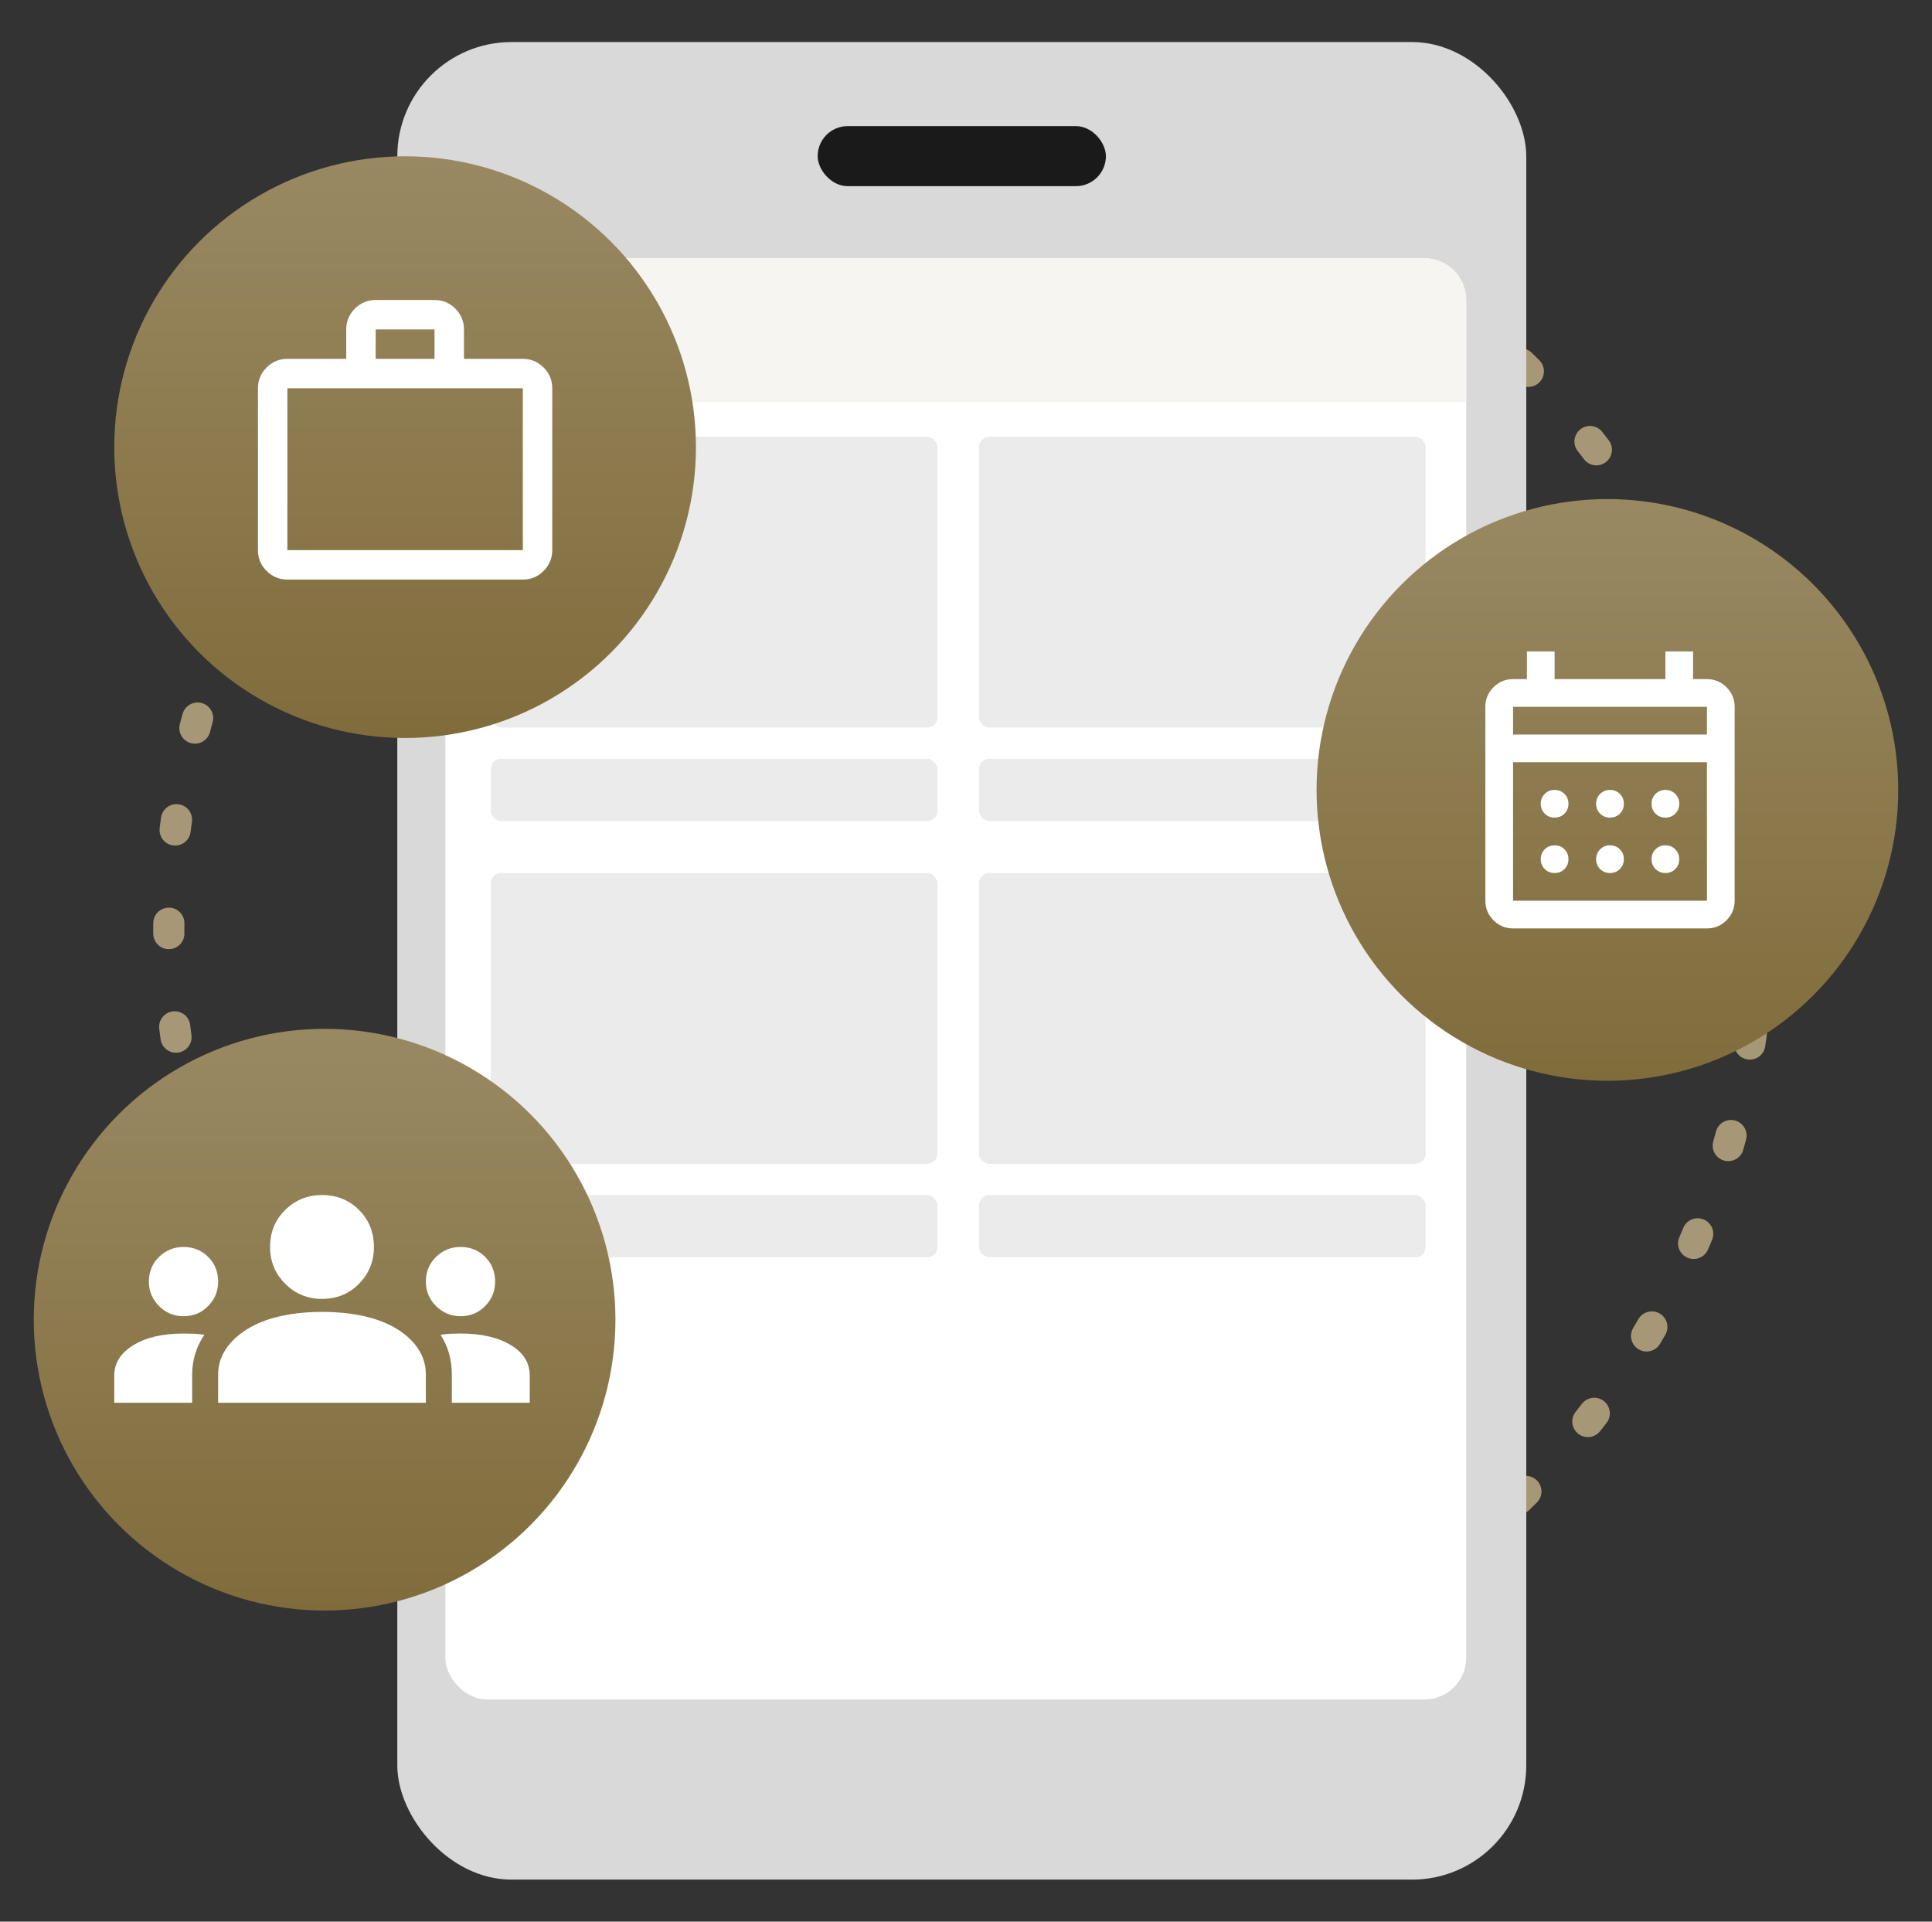 <svg width="186" height="185" viewBox="0 0 186 185" fill="none" xmlns="http://www.w3.org/2000/svg">
<rect x="0" y="0" width="186" height="185" fill="#333333" stroke="none"/>
<circle cx="92.75" cy="89.547" r="76.5" stroke="#A69876" stroke-width="3" stroke-linecap="round" stroke-linejoin="round" stroke-dasharray="1 9"/>
<rect x="38.25" y="4.047" width="108.688" height="176.906" rx="11" fill="#D9D9D9"/>
<rect x="42.875" y="24.859" width="98.281" height="138.75" rx="4" fill="white"/>
<rect x="78.719" y="12.141" width="27.75" height="5.781" rx="2.891" fill="#1A1A1A"/>
<rect x="47.25" y="42.047" width="43" height="28" rx="1" fill="#EBEBEB"/>
<rect x="47.25" y="84.047" width="43" height="28" rx="1" fill="#EBEBEB"/>
<rect x="94.25" y="42.047" width="43" height="28" rx="1" fill="#EBEBEB"/>
<rect x="94.25" y="84.047" width="43" height="28" rx="1" fill="#EBEBEB"/>
<rect x="47.25" y="73.047" width="43" height="6" rx="1" fill="#EBEBEB"/>
<rect x="47.25" y="115.047" width="43" height="6" rx="1" fill="#EBEBEB"/>
<rect x="94.25" y="73.047" width="43" height="6" rx="1" fill="#EBEBEB"/>
<rect x="94.25" y="115.047" width="43" height="6" rx="1" fill="#EBEBEB"/>
<path d="M42.875 28.859C42.875 26.65 44.666 24.859 46.875 24.859H137.156C139.365 24.859 141.156 26.65 141.156 28.859V38.734H42.875V28.859Z" fill="#F6F5F1"/>
<circle cx="154.75" cy="76.047" r="28" fill="url(#paint0_linear_822_707)"/>
<circle cx="31.25" cy="127.047" r="28" fill="url(#paint1_linear_822_707)"/>
<path d="M145.667 89.38C144.933 89.38 144.306 89.119 143.783 88.597C143.261 88.075 143 87.447 143 86.713V68.047C143 67.314 143.261 66.686 143.783 66.163C144.306 65.641 144.933 65.38 145.667 65.38H147V62.714H149.667V65.38H160.333V62.714H163V65.38H164.333C165.067 65.38 165.694 65.641 166.217 66.163C166.739 66.686 167 67.314 167 68.047V86.713C167 87.447 166.739 88.075 166.217 88.597C165.694 89.119 165.067 89.38 164.333 89.38H145.667ZM145.667 86.713H164.333V73.38H145.667V86.713ZM145.667 70.713H164.333V68.047H145.667V70.713ZM155 78.713C154.622 78.713 154.306 78.586 154.05 78.33C153.794 78.075 153.667 77.758 153.667 77.38C153.667 77.002 153.794 76.686 154.05 76.43C154.306 76.175 154.622 76.047 155 76.047C155.378 76.047 155.694 76.175 155.95 76.43C156.206 76.686 156.333 77.002 156.333 77.38C156.333 77.758 156.206 78.075 155.95 78.33C155.694 78.586 155.378 78.713 155 78.713ZM149.667 78.713C149.289 78.713 148.972 78.586 148.717 78.33C148.461 78.075 148.333 77.758 148.333 77.38C148.333 77.002 148.461 76.686 148.717 76.43C148.972 76.175 149.289 76.047 149.667 76.047C150.044 76.047 150.361 76.175 150.617 76.43C150.872 76.686 151 77.002 151 77.38C151 77.758 150.872 78.075 150.617 78.33C150.361 78.586 150.044 78.713 149.667 78.713ZM160.333 78.713C159.956 78.713 159.639 78.586 159.383 78.33C159.128 78.075 159 77.758 159 77.38C159 77.002 159.128 76.686 159.383 76.43C159.639 76.175 159.956 76.047 160.333 76.047C160.711 76.047 161.028 76.175 161.283 76.43C161.539 76.686 161.667 77.002 161.667 77.38C161.667 77.758 161.539 78.075 161.283 78.33C161.028 78.586 160.711 78.713 160.333 78.713ZM155 84.047C154.622 84.047 154.306 83.919 154.05 83.663C153.794 83.408 153.667 83.091 153.667 82.713C153.667 82.336 153.794 82.019 154.05 81.763C154.306 81.508 154.622 81.38 155 81.38C155.378 81.38 155.694 81.508 155.95 81.763C156.206 82.019 156.333 82.336 156.333 82.713C156.333 83.091 156.206 83.408 155.95 83.663C155.694 83.919 155.378 84.047 155 84.047ZM149.667 84.047C149.289 84.047 148.972 83.919 148.717 83.663C148.461 83.408 148.333 83.091 148.333 82.713C148.333 82.336 148.461 82.019 148.717 81.763C148.972 81.508 149.289 81.38 149.667 81.38C150.044 81.38 150.361 81.508 150.617 81.763C150.872 82.019 151 82.336 151 82.713C151 83.091 150.872 83.408 150.617 83.663C150.361 83.919 150.044 84.047 149.667 84.047ZM160.333 84.047C159.956 84.047 159.639 83.919 159.383 83.663C159.128 83.408 159 83.091 159 82.713C159 82.336 159.128 82.019 159.383 81.763C159.639 81.508 159.956 81.38 160.333 81.38C160.711 81.38 161.028 81.508 161.283 81.763C161.539 82.019 161.667 82.336 161.667 82.713C161.667 83.091 161.539 83.408 161.283 83.663C161.028 83.919 160.711 84.047 160.333 84.047Z" fill="white"/>
<g clip-path="url(#clip0_822_707)">
<path d="M11 135.047V132.422C11 131.227 11.611 130.255 12.833 129.505C14.056 128.755 15.667 128.38 17.667 128.38C18.028 128.38 18.375 128.387 18.708 128.401C19.042 128.415 19.361 128.45 19.667 128.505C19.278 129.089 18.986 129.7 18.792 130.339C18.597 130.977 18.5 131.644 18.5 132.339V135.047H11ZM21 135.047V132.339C21 131.45 21.243 130.637 21.729 129.901C22.215 129.165 22.903 128.519 23.792 127.964C24.681 127.408 25.743 126.991 26.979 126.714C28.215 126.436 29.556 126.297 31 126.297C32.472 126.297 33.826 126.436 35.062 126.714C36.299 126.991 37.361 127.408 38.25 127.964C39.139 128.519 39.819 129.165 40.292 129.901C40.764 130.637 41 131.45 41 132.339V135.047H21ZM43.5 135.047V132.339C43.5 131.616 43.41 130.936 43.229 130.297C43.049 129.658 42.778 129.061 42.417 128.505C42.722 128.45 43.035 128.415 43.354 128.401C43.674 128.387 44 128.38 44.333 128.38C46.333 128.38 47.944 128.748 49.167 129.484C50.389 130.22 51 131.2 51 132.422V135.047H43.5ZM17.667 126.714C16.75 126.714 15.965 126.387 15.312 125.734C14.66 125.082 14.333 124.297 14.333 123.38C14.333 122.436 14.66 121.644 15.312 121.005C15.965 120.366 16.75 120.047 17.667 120.047C18.611 120.047 19.403 120.366 20.042 121.005C20.681 121.644 21 122.436 21 123.38C21 124.297 20.681 125.082 20.042 125.734C19.403 126.387 18.611 126.714 17.667 126.714ZM44.333 126.714C43.417 126.714 42.632 126.387 41.979 125.734C41.326 125.082 41 124.297 41 123.38C41 122.436 41.326 121.644 41.979 121.005C42.632 120.366 43.417 120.047 44.333 120.047C45.278 120.047 46.069 120.366 46.708 121.005C47.347 121.644 47.667 122.436 47.667 123.38C47.667 124.297 47.347 125.082 46.708 125.734C46.069 126.387 45.278 126.714 44.333 126.714ZM31 125.047C29.611 125.047 28.431 124.561 27.458 123.589C26.486 122.616 26 121.436 26 120.047C26 118.63 26.486 117.443 27.458 116.484C28.431 115.526 29.611 115.047 31 115.047C32.417 115.047 33.604 115.526 34.562 116.484C35.521 117.443 36 118.63 36 120.047C36 121.436 35.521 122.616 34.562 123.589C33.604 124.561 32.417 125.047 31 125.047Z" fill="white"/>
</g>
<circle cx="39" cy="43.047" r="28" fill="url(#paint2_linear_822_707)"/>
<path d="M27.667 55.797C26.887 55.797 26.221 55.52 25.666 54.965C25.111 54.41 24.833 53.743 24.833 52.964V37.38C24.833 36.601 25.111 35.934 25.666 35.379C26.221 34.824 26.887 34.547 27.667 34.547H33.333V31.714C33.333 30.934 33.611 30.267 34.166 29.712C34.721 29.158 35.388 28.88 36.167 28.88H41.833C42.612 28.88 43.279 29.158 43.834 29.712C44.389 30.267 44.667 30.934 44.667 31.714V34.547H50.333C51.112 34.547 51.779 34.824 52.334 35.379C52.889 35.934 53.167 36.601 53.167 37.38V52.964C53.167 53.743 52.889 54.41 52.334 54.965C51.779 55.52 51.112 55.797 50.333 55.797H27.667ZM27.667 52.964H50.333V37.38H27.667V52.964ZM36.167 34.547H41.833V31.714H36.167V34.547Z" fill="white"/>
<defs>
<linearGradient id="paint0_linear_822_707" x1="154.75" y1="48.047" x2="154.75" y2="104.047" gradientUnits="userSpaceOnUse">
<stop stop-color="#998962"/>
<stop offset="1" stop-color="#806C3B"/>
</linearGradient>
<linearGradient id="paint1_linear_822_707" x1="31.25" y1="99.047" x2="31.25" y2="155.047" gradientUnits="userSpaceOnUse">
<stop stop-color="#998962"/>
<stop offset="1" stop-color="#806C3B"/>
</linearGradient>
<linearGradient id="paint2_linear_822_707" x1="39" y1="15.047" x2="39" y2="71.047" gradientUnits="userSpaceOnUse">
<stop stop-color="#998962"/>
<stop offset="1" stop-color="#806C3B"/>
</linearGradient>
<clipPath id="clip0_822_707">
<rect width="40" height="40" fill="white" transform="translate(11 105.047)"/>
</clipPath>
</defs>
</svg>
